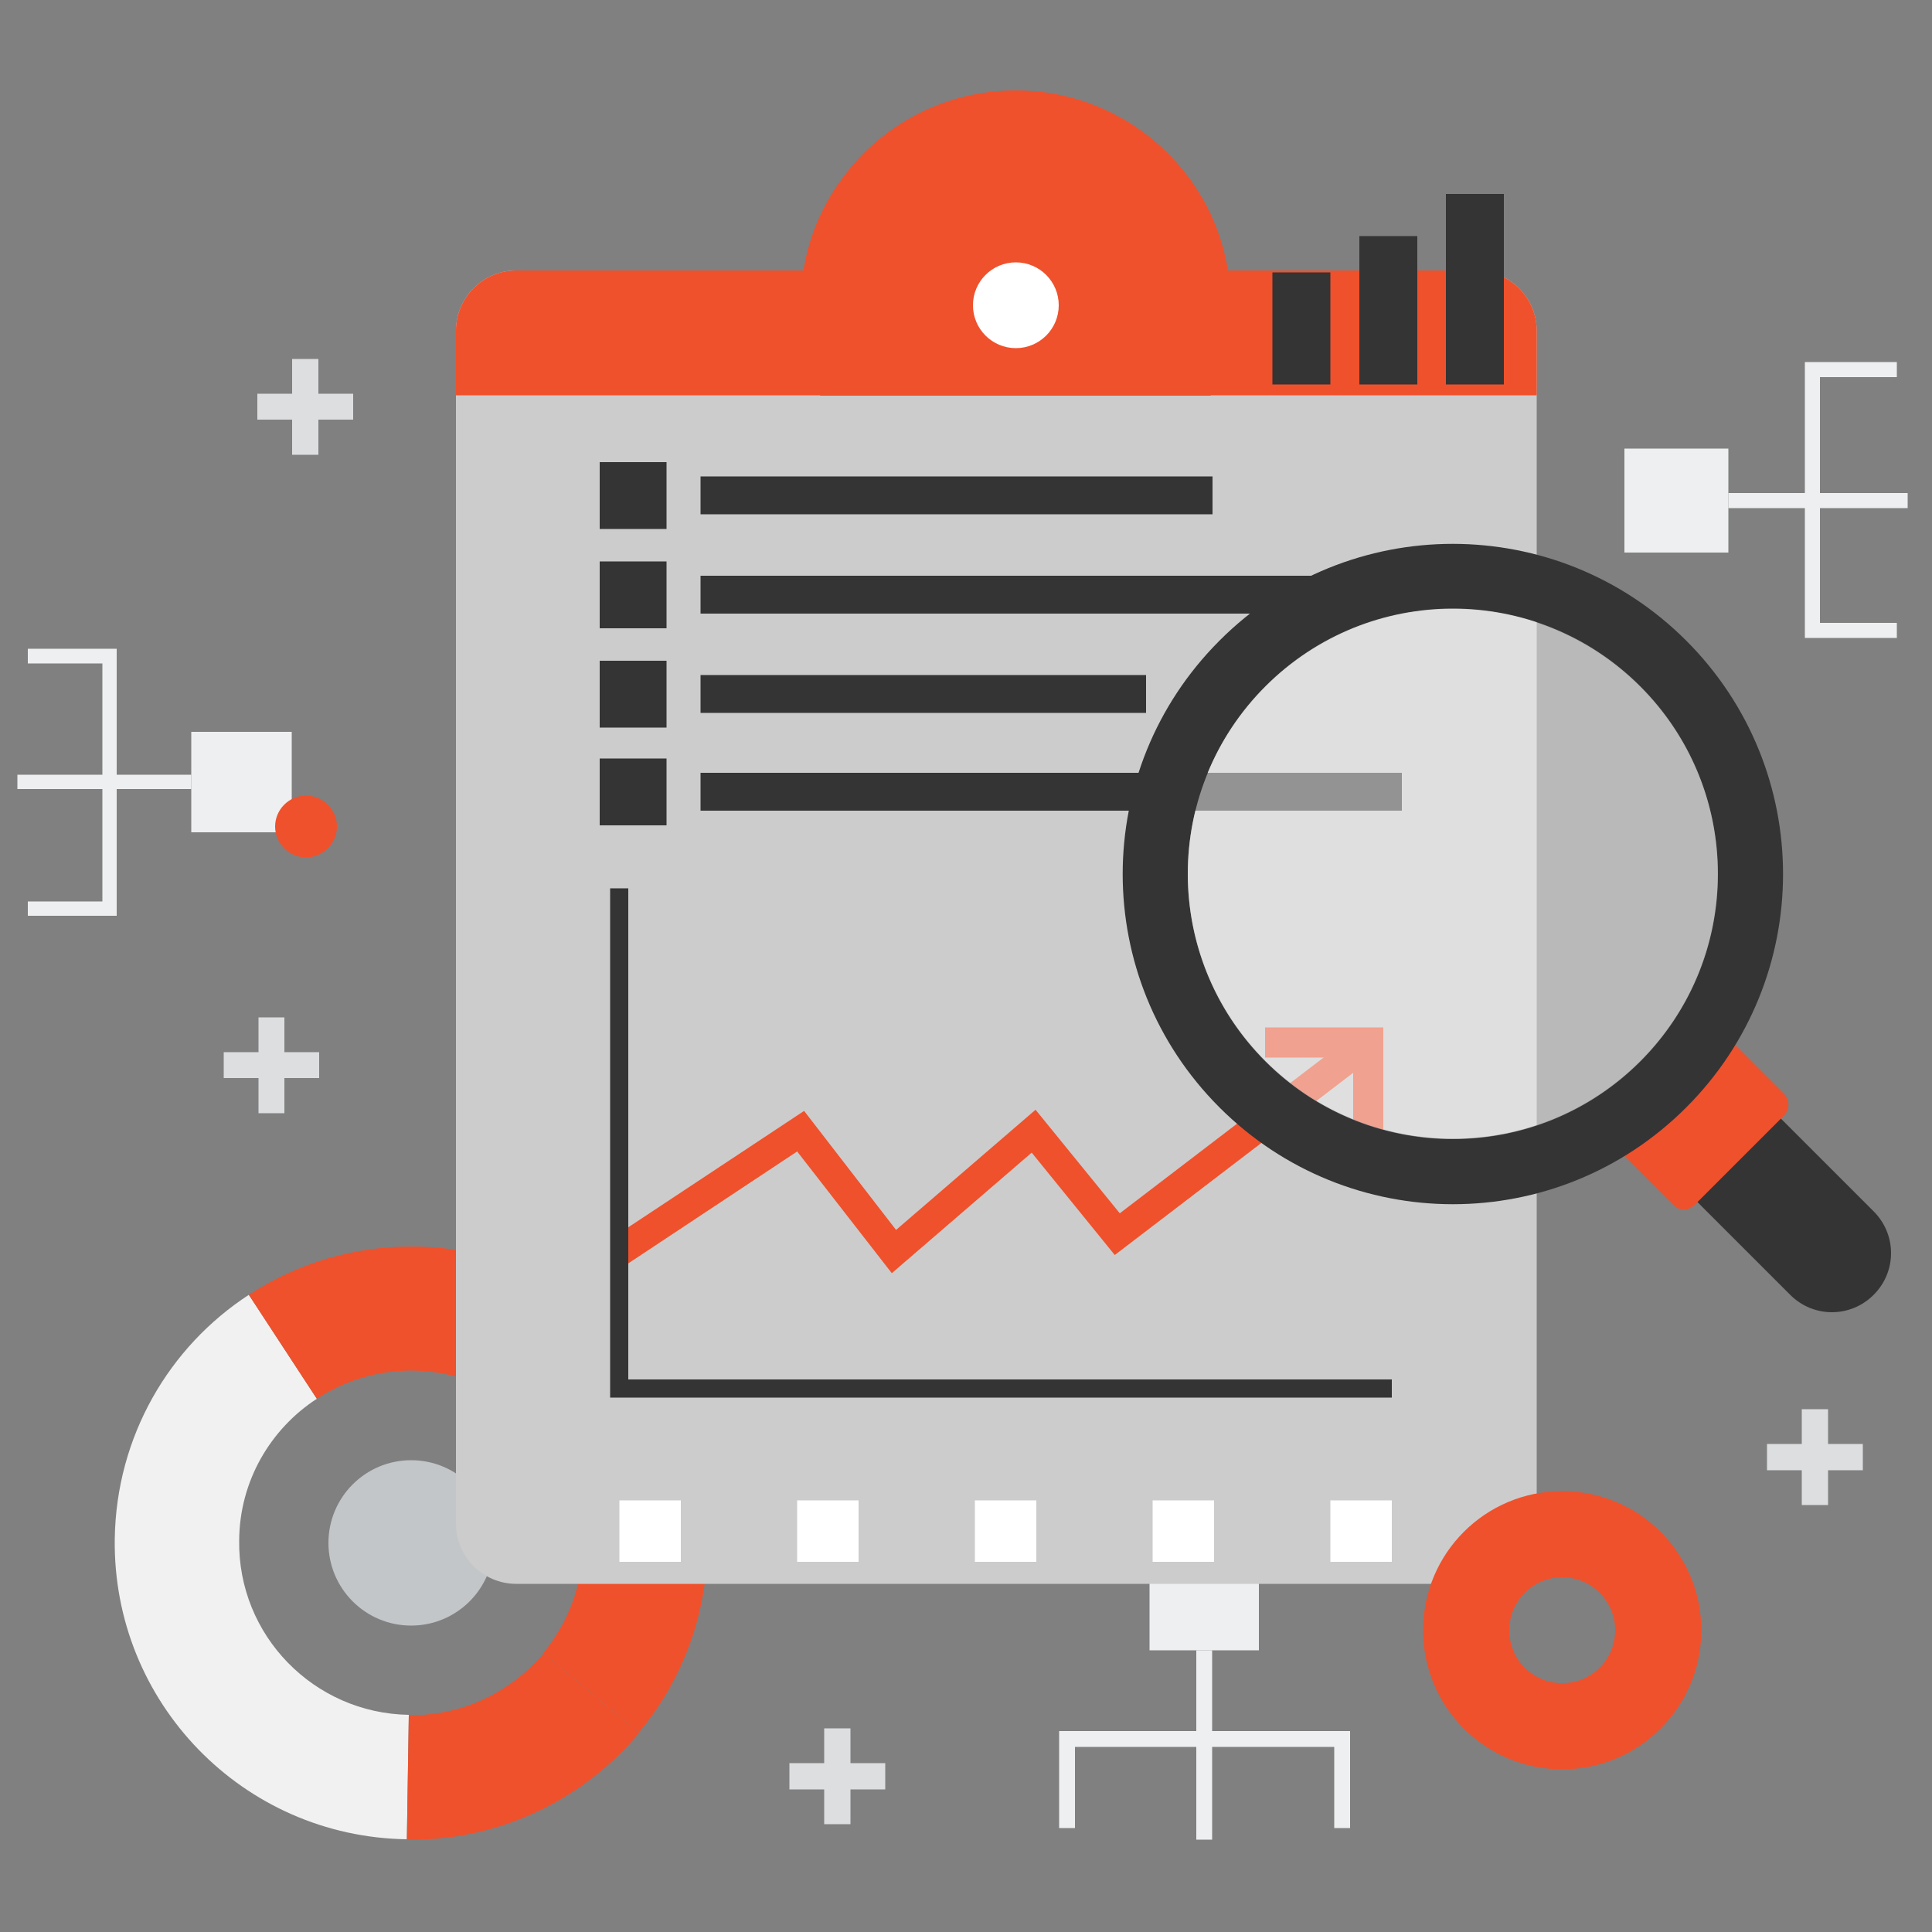 <?xml version="1.0" encoding="utf-8"?>
<!-- Generator: Adobe Illustrator 26.4.1, SVG Export Plug-In . SVG Version: 6.00 Build 0)  -->
<svg version="1.1" xmlns="http://www.w3.org/2000/svg" xmlns:xlink="http://www.w3.org/1999/xlink" x="0px" y="0px"
	 viewBox="0 0 500 500" style="enable-background:new 0 0 500 500;" xml:space="preserve">
<rect x="0" y="0" width="500" height="500" fill="#808080" stroke="none"/>
<style type="text/css">
	.st0{fill:#EEEFF0;}
	.st1{fill:#F1F1F1;}
	.st2{fill:#EF512C;}
	.st3{fill:#C2C6C8;}
	.st4{fill:#CCCCCC;}
	.st5{fill:#FFFFFF;}
	.st6{fill:#343435;}
	.st7{fill:#DCDEE0;}
	.st8{opacity:0.5;}
</style>
<g id="Layer_2">
</g>
<g id="Layer_1">
	<g>
		<g>
			<g>
				<rect x="297.5" y="398.8" class="st0" width="28.3" height="28.3"/>
			</g>
			<g>
				<polygon class="st0" points="274.1,448 274.1,473.1 278.2,473.1 278.2,452.1 309.6,452.1 309.6,476.1 313.7,476.1 313.7,452.1 
					345.3,452.1 345.3,473.1 349.4,473.1 349.4,448 313.7,448 313.7,427.1 309.6,427.1 309.6,448 				"/>
			</g>
		</g>
		<g>
			<g>
				<g>
					<path class="st1" d="M29.7,398.2c-0.6,42.4,33.2,77.2,75.6,77.8l0.5-32.2c-24.6-0.4-44.3-20.6-43.9-45.2
						C62,383.3,70,369.8,82,362l-17.6-26.9C43.8,348.5,30.1,371.7,29.7,398.2z"/>
				</g>
				<g>
					<path class="st2" d="M105.8,443.9l-0.5,32.2c24.1,0.4,45.8-10.5,60.1-27.6l-24.7-20.6C132.3,437.8,119.8,444.1,105.8,443.9z"/>
				</g>
				<g>
					<path class="st2" d="M107,354.7c24.6,0.4,44.3,20.6,43.9,45.2c-0.2,10.6-4,20.3-10.3,27.9l24.7,20.6c10.9-13,17.5-29.7,17.8-48
						c0.6-42.4-33.2-77.2-75.6-77.8c-15.9-0.2-30.7,4.4-43.1,12.5L82,362C89.2,357.3,97.8,354.6,107,354.7z"/>
				</g>
			</g>
			<g>
				<circle class="st3" cx="106.4" cy="399.3" r="21.4"/>
			</g>
		</g>
		<g>
			<path class="st4" d="M397.7,85.6v308.7c0,8.6-7,15.6-15.6,15.6H133.6c-8.6,0-15.6-7-15.6-15.6V85.6c0-8.6,7-15.6,15.6-15.6h248.5
				C390.7,70.1,397.7,77,397.7,85.6z"/>
		</g>
		<g>
			<path class="st2" d="M397.7,85.6v16.7H118V85.6c0-8.6,7-15.6,15.6-15.6h248.5C390.7,70.1,397.7,77,397.7,85.6z"/>
		</g>
		<g>
			<path class="st2" d="M318.5,79c0,8.4-1.8,16.3-5.2,23.4h-101c-3.3-7.1-5.1-15-5.1-23.4c0-12.6,4.1-24.1,11.2-33.4
				c10.1-13.5,26.3-22.2,44.5-22.2s34.3,8.7,44.5,22.2C314.4,54.8,318.5,66.4,318.5,79z"/>
		</g>
		<g>
			<g>
				<g>
					<rect x="160.3" y="388.3" class="st5" width="15.9" height="15.9"/>
				</g>
				<g>
					<rect x="206.3" y="388.3" class="st5" width="15.9" height="15.9"/>
				</g>
				<g>
					<rect x="252.3" y="388.3" class="st5" width="15.9" height="15.9"/>
				</g>
				<g>
					<rect x="298.3" y="388.3" class="st5" width="15.9" height="15.9"/>
				</g>
				<g>
					<rect x="344.3" y="388.3" class="st5" width="15.9" height="15.9"/>
				</g>
			</g>
			<g>
				<g>
					<polygon class="st2" points="230.8,329.5 206.3,298 162.4,327.1 158.1,320.6 208.1,287.5 231.9,318.3 268,287.2 289.8,314 
						351.7,266.7 356.4,272.9 288.5,324.8 267,298.3 					"/>
				</g>
				<g>
					<polygon class="st6" points="360.2,361.7 157.9,361.7 157.9,229.9 162.6,229.9 162.6,357 360.2,357 					"/>
				</g>
				<g>
					<polygon class="st2" points="358,296.4 350.2,296.4 350.2,273.7 327.4,273.7 327.4,265.9 358,265.9 					"/>
				</g>
			</g>
		</g>
		<g>
			<path class="st2" d="M404.3,385.9c-19.9,0-36,16.1-36,36c0,19.9,16.1,36,36,36s36-16.1,36-36C440.3,402,424.2,385.9,404.3,385.9z
				 M404.3,435.6c-7.6,0-13.7-6.1-13.7-13.7c0-7.6,6.2-13.7,13.7-13.7c7.6,0,13.7,6.2,13.7,13.7C418,429.5,411.9,435.6,404.3,435.6z
				"/>
		</g>
		<g>
			<g>
				<rect x="49.5" y="189.4" class="st0" width="26" height="26"/>
			</g>
			<g>
				<polygon class="st0" points="30.2,167.9 7.2,167.9 7.2,171.7 26.5,171.7 26.5,200.5 4.5,200.5 4.5,204.2 26.5,204.2 26.5,233.3 
					7.2,233.3 7.2,237 30.2,237 30.2,204.2 49.5,204.2 49.5,200.5 30.2,200.5 				"/>
			</g>
		</g>
		<g>
			<g>
				<rect x="420.4" y="116.1" class="st0" width="26.9" height="26.9"/>
			</g>
			<g>
				<polygon class="st0" points="467.1,165.1 490.9,165.1 490.9,161.2 471,161.2 471,131.5 493.7,131.5 493.7,127.6 471,127.6 
					471,97.6 490.9,97.6 490.9,93.7 467.1,93.7 467.1,127.6 447.3,127.6 447.3,131.5 467.1,131.5 				"/>
			</g>
		</g>
		<g>
			<circle class="st5" cx="262.9" cy="79" r="11.1"/>
		</g>
		<g>
			<polygon class="st7" points="482.1,373.7 473.1,373.7 473.1,364.7 466.3,364.7 466.3,373.7 457.3,373.7 457.3,380.5 466.3,380.5 
				466.3,389.5 473.1,389.5 473.1,380.5 482.1,380.5 			"/>
		</g>
		<g>
			<polygon class="st7" points="82.6,272.3 73.6,272.3 73.6,263.3 66.9,263.3 66.9,272.3 57.9,272.3 57.9,279 66.9,279 66.9,288.1 
				73.6,288.1 73.6,279 82.6,279 			"/>
		</g>
		<g>
			<polygon class="st7" points="91.4,101.9 82.4,101.9 82.4,92.9 75.6,92.9 75.6,101.9 66.6,101.9 66.6,108.6 75.6,108.6 
				75.6,117.7 82.4,117.7 82.4,108.6 91.4,108.6 			"/>
		</g>
		<g>
			<polygon class="st7" points="229.1,456.3 220.1,456.3 220.1,447.3 213.3,447.3 213.3,456.3 204.3,456.3 204.3,463.1 213.3,463.1 
				213.3,472.1 220.1,472.1 220.1,463.1 229.1,463.1 			"/>
		</g>
		<g>
			<rect x="181.3" y="123.3" class="st6" width="132.5" height="9.8"/>
		</g>
		<g>
			<rect x="155.2" y="119.6" class="st6" width="17.3" height="17.3"/>
		</g>
		<g>
			<rect x="181.3" y="149" class="st6" width="166.9" height="9.8"/>
		</g>
		<g>
			<rect x="155.2" y="145.3" class="st6" width="17.3" height="17.3"/>
		</g>
		<g>
			<rect x="181.3" y="174.7" class="st6" width="115.3" height="9.8"/>
		</g>
		<g>
			<rect x="181.3" y="200" class="st6" width="181.5" height="9.8"/>
		</g>
		<g>
			<rect x="155.2" y="171" class="st6" width="17.3" height="17.3"/>
		</g>
		<g>
			<g>
				<rect x="155.2" y="196.3" class="st6" width="17.3" height="17.3"/>
			</g>
		</g>
		<g>
			<g>
				<path class="st2" d="M87.2,213.9c0-4.4-3.6-8-8-8c-4.4,0-8,3.6-8,8c0,4.4,3.6,8,8,8C83.6,221.9,87.2,218.3,87.2,213.9z"/>
			</g>
			<g>
				<g>
					<path class="st6" d="M484.9,313.5c6,6,6,15.6,0,21.6c-6,6-15.6,6-21.6,0l-39.4-39.4l21.6-21.6L484.9,313.5z"/>
				</g>
				<g>
					<path class="st2" d="M461.7,288.7l-23.2,23.2c-1.5,1.5-3.9,1.5-5.4,0l-15.4-15.4l28.7-28.7l15.4,15.4
						C463.2,284.7,463.2,287.2,461.7,288.7z"/>
				</g>
				<g>
					<path class="st6" d="M315.6,165.8c-33.4,33.4-33.4,87.4,0,120.8c33.4,33.4,87.4,33.4,120.8,0c33.4-33.4,33.4-87.4,0-120.8
						C403,132.4,348.9,132.4,315.6,165.8z M424.5,274.6c-26.8,26.8-70.2,26.8-97,0s-26.8-70.2,0-97s70.2-26.8,97,0
						S451.2,247.9,424.5,274.6z"/>
				</g>
				<g class="st8">
					<circle class="st1" cx="376" cy="226.2" r="68.6"/>
				</g>
			</g>
			<g>
				<g>
					<rect x="351.8" y="61.1" class="st6" width="15" height="38.4"/>
				</g>
				<g>
					<rect x="374.2" y="50.2" class="st6" width="15" height="49.3"/>
				</g>
				<g>
					<rect x="329.3" y="70.5" class="st6" width="15" height="29"/>
				</g>
			</g>
		</g>
	</g>
</g>
</svg>
